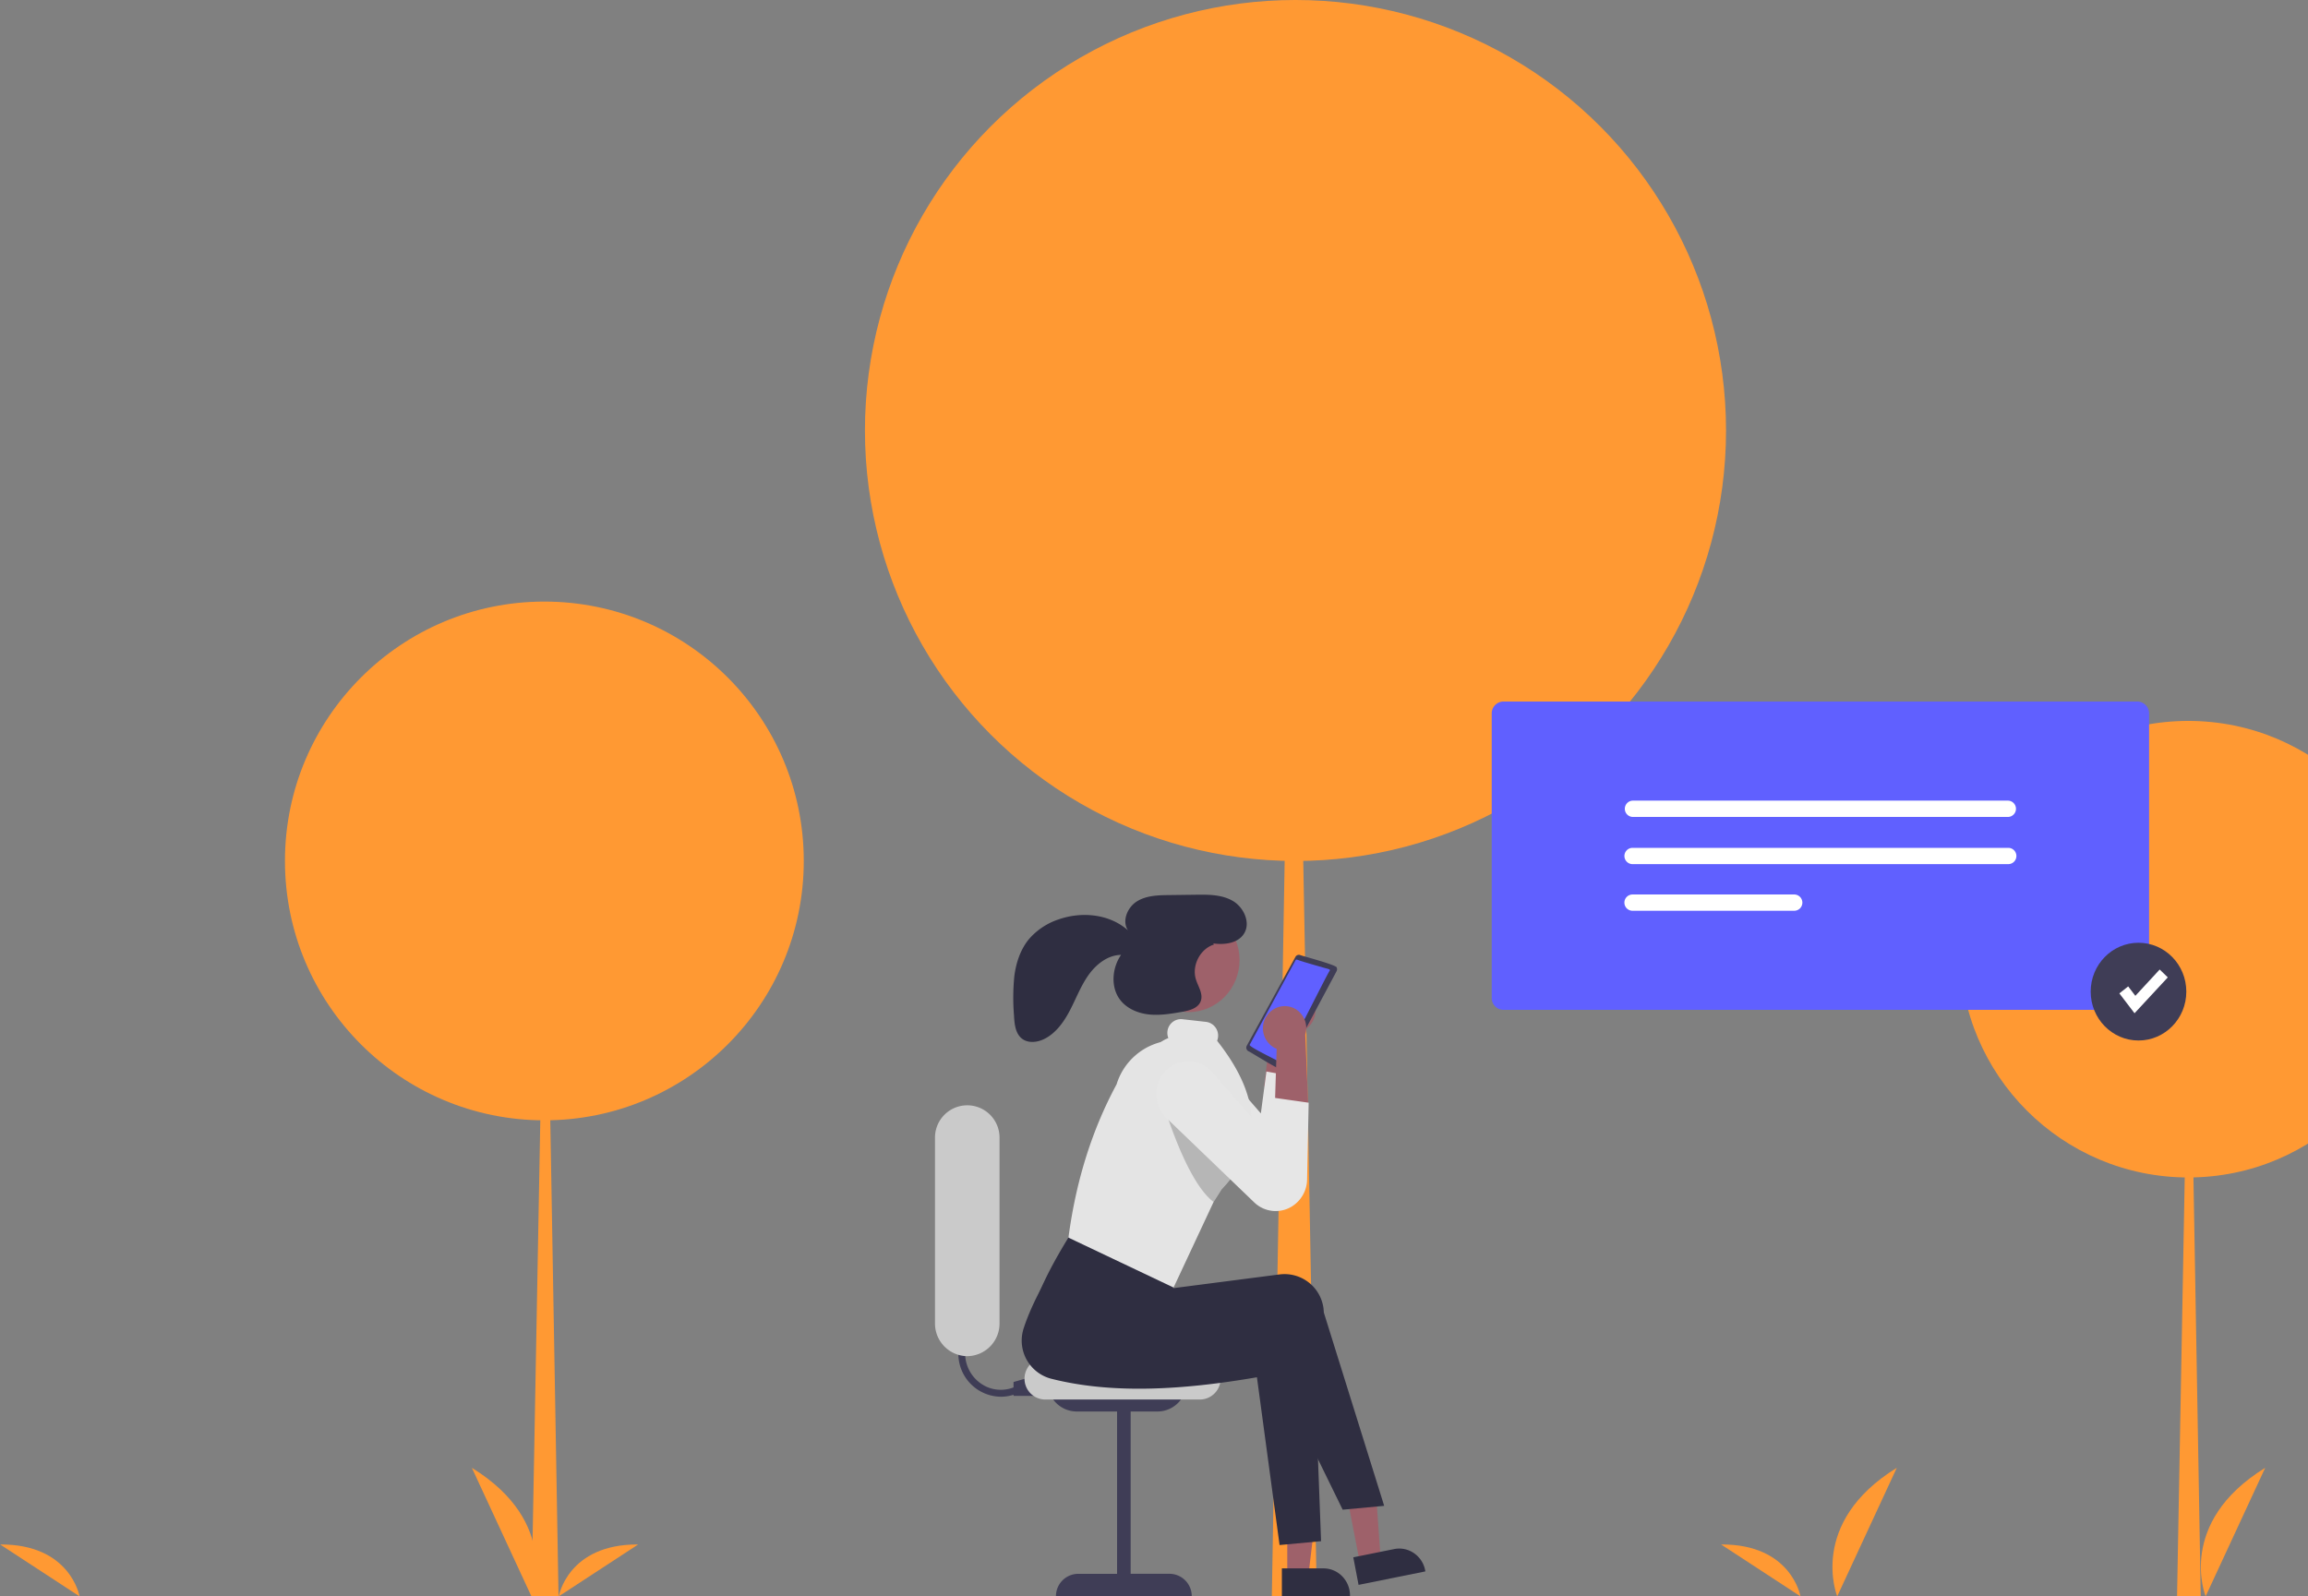 <svg id="Layer_1" data-name="Layer 1" xmlns="http://www.w3.org/2000/svg" viewBox="0 0 929.75 643.17"><rect x="0" y="0" width="929.75" height="643.17" fill="#808080" stroke="none"/><defs><style>.cls-1{fill:#f93;}.cls-2{fill:#9e616a;}.cls-3{fill:#2f2e41;}.cls-4{fill:#3f3d56;}.cls-5{fill:#cacaca;}.cls-6{fill:#e6e6e6;}.cls-7{fill:#6060ff;}.cls-8{fill:#e4e4e4;}.cls-9{isolation:isolate;opacity:0.2;}.cls-10{fill:#fff;}</style></defs><g id="Group_73254" data-name="Group 73254"><path id="aabd4afe-642c-4327-a3f2-08ec89276309" class="cls-1" d="M888.51,643.16s-12-29.59,24-51.79Z"/><path id="e302a207-98de-4798-aedc-79a63cff2427" class="cls-1" d="M32.05,643.16s-3.66-21.09-32-20.91Z"/><path id="aabd4afe-642c-4327-a3f2-08ec89276309-2" class="cls-1" d="M740.1,643.16s-12-29.59,24-51.79Z"/><path id="e302a207-98de-4798-aedc-79a63cff2427-2" class="cls-1" d="M725.31,643.16s-3.66-21.09-32-20.91Z"/><path id="e16a8a0b-115e-4877-a9d6-27a72cf85b73" class="cls-1" d="M190.08,591.37c36.07,22.2,24,51.79,24,51.79Z"/><path id="b0706b48-08e0-43ea-ab25-36cfaee90c12" class="cls-1" d="M257.09,622.25c-28.39-.18-32,20.91-32,20.91Z"/><circle id="Ellipse_16" data-name="Ellipse 16" class="cls-1" cx="219.29" cy="346.87" r="104.5"/><path id="Path_299" data-name="Path 299" class="cls-1" d="M219.58,346.88h.29L225,643.16H214.12Z"/><circle id="Ellipse_17" data-name="Ellipse 17" class="cls-1" cx="881.53" cy="382.42" r="91.97"/><path id="Path_300" data-name="Path 300" class="cls-1" d="M881.78,382.42H882l4.54,260.75H877Z"/><circle id="Ellipse_18" data-name="Ellipse 18" class="cls-1" cx="521.87" cy="173.44" r="173.44"/><path id="Path_301" data-name="Path 301" class="cls-1" d="M521.4,151.44h-.48l-8.58,491.72h18.12Z"/></g><g id="Group_73253" data-name="Group 73253"><path id="Path_2550" data-name="Path 2550" class="cls-2" d="M529,403.3a9,9,0,0,1-4,11.92,8,8,0,0,1-1.33.53l-1.48,31.43-12.92-9.65,3.4-28.37a9,9,0,0,1,4.66-9.93,8.63,8.63,0,0,1,11.57,3.89Z"/><path id="Path_2551" data-name="Path 2551" class="cls-2" d="M547.83,629.79l8.35-1.69-2.39-33.72-12.32,2.49Z"/><path id="Path_2552" data-name="Path 2552" class="cls-3" d="M545.16,627.43l16.44-3.32h0a10.45,10.45,0,0,1,8,1.64,10.88,10.88,0,0,1,4.53,7l.07.35-26.92,5.43Z"/><path id="Path_2553" data-name="Path 2553" class="cls-2" d="M518.56,634.73h8.51l4-33.55H518.56Z"/><path id="Path_2554" data-name="Path 2554" class="cls-3" d="M516.39,631.89h16.76a10.48,10.48,0,0,1,7.55,3.2,11,11,0,0,1,3.13,7.72v.35H516.39Z"/><path id="Path_2555" data-name="Path 2555" class="cls-4" d="M403.16,562.73a17.29,17.29,0,0,1-17.09-17.49,17.74,17.74,0,0,1,1.34-6.78l2.52,1.09a14.81,14.81,0,0,0,7.66,19.24,14.16,14.16,0,0,0,10.9.11l1,2.6A16.66,16.66,0,0,1,403.16,562.73Z"/><path id="Path_2556" data-name="Path 2556" class="cls-4" d="M429.49,562.39h-21.2v-5.6l17.09-4.89Z"/><path id="Path_2557" data-name="Path 2557" class="cls-4" d="M422,556.79H478a11.76,11.76,0,0,1-11.62,11.89H433.59A11.77,11.77,0,0,1,422,556.79Z"/><path id="Path_2558" data-name="Path 2558" class="cls-5" d="M483.32,563.86H421.1a8.39,8.39,0,0,1,0-16.78h62.22a8.39,8.39,0,0,1,0,16.78Z"/><path id="Path_2559" data-name="Path 2559" class="cls-6" d="M523.5,434.12l-.12,5.65-.53,25.37A12.78,12.78,0,0,1,510,477.8h0a12.48,12.48,0,0,1-8.3-3.41l-35.36-34a13.36,13.36,0,0,1-.58-18.88,14.52,14.52,0,0,1,1.47-1.35,12.72,12.72,0,0,1,17.33,1.56l23.36,26.86,2.24-16.88Z"/><path id="Path_2560" data-name="Path 2560" class="cls-3" d="M532.18,620.93l-16.72,1.55-9.12-67.59c-30.06,5.17-58.42,6.82-82.95.57a15.87,15.87,0,0,1-11.34-19.16,11.22,11.22,0,0,1,.33-1.17c2.94-9,8.11-18.56,14.16-28.41l40.28,14.76,1.52,6.21,43-5.56A15.86,15.86,0,0,1,528.92,536v.12a13.41,13.41,0,0,1,.11,1.4Z"/><path id="Path_2561" data-name="Path 2561" class="cls-3" d="M557.6,606.69l-16.72,1.55-30.31-62c-30.06,5.17-58.43,6.83-83,.57a15.85,15.85,0,0,1-11.34-19.15c.1-.4.21-.79.33-1.18,2.94-9,8.11-18.56,14.17-28.41L477.51,502l-4.94,17,43-5.56a15.84,15.84,0,0,1,17.61,13.85l0,.12c.05.46.09.93.11,1.4Z"/><ellipse id="Ellipse_9380" data-name="Ellipse 9380" class="cls-2" cx="478.82" cy="386.78" rx="20.52" ry="20.98"/><path id="Path_2562" data-name="Path 2562" class="cls-4" d="M502.25,421.3a1.66,1.66,0,0,0,.6,2.2c.55.07,13.45,8.38,13.82,7.43a1.57,1.57,0,0,0,1-.78l20.75-38.85a1.64,1.64,0,0,0,.08-1.4c.57-1-14.31-4.84-14.81-5.14a1.56,1.56,0,0,0-1.84.77Z"/><path id="Path_2563" data-name="Path 2563" class="cls-7" d="M535.4,390.49S523,387,523.16,386.83c-.34,0-1-.5-1.24,0L503.44,420.9c-.8.74,12.27,6.81,12.38,7.17,1,.65,19.28-36.76,19.84-36.95a.45.45,0,0,0-.17-.6l-.09,0Z"/><path id="Path_2564" data-name="Path 2564" class="cls-8" d="M490.31,419.33a6.12,6.12,0,0,0,.36-1.46,5.57,5.57,0,0,0-4.84-6.17l-9.54-1.07a5.49,5.49,0,0,0-6,4.91v0a5.69,5.69,0,0,0,.85,3.66,25.17,25.17,0,0,0-21.33,17.65c-9.43,17.51-16.21,37.77-19.4,61.78l42.35,20.11,16.13-34.5,3.25-5.1c.63-.67,1.24-1.34,1.81-2a45,45,0,0,0,7.93-12.77,33.33,33.33,0,0,0,2.31-10.48C504.8,442.41,499.4,430.88,490.31,419.33Z"/><path id="Path_2565" data-name="Path 2565" class="cls-9" d="M501.84,464.39a44.84,44.84,0,0,1-7.93,12.76c-.57.69-1.18,1.36-1.81,2l-3.24,5.09c-12-9-21.67-44.28-21.67-44.28l13.5-2.63Z"/><path id="Path_2566" data-name="Path 2566" class="cls-2" d="M510,409.72a9,9,0,0,0,3,12.2,7.7,7.7,0,0,0,1.29.63l-1,31.46L527,445.43l-1.19-28.55A9,9,0,0,0,522,406.6a8.61,8.61,0,0,0-11.82,2.91l-.12.21Z"/><path id="Path_2567" data-name="Path 2567" class="cls-6" d="M512.18,442.14l15,2.13-.64,31a13,13,0,0,1-6.35,10.94h0a12.44,12.44,0,0,1-14.85-1.69l-35.37-34a13.41,13.41,0,0,1-1-18.41h0a12.71,12.71,0,0,1,17.92-1.51,3.73,3.73,0,0,1,.3.26,11.68,11.68,0,0,1,1,1l23.36,26.87Z"/><path id="Path_2568" data-name="Path 2568" class="cls-5" d="M389.65,546.39a13.15,13.15,0,0,1-13-13.28V458.32a13,13,0,1,1,26,0v74.81A13.15,13.15,0,0,1,389.65,546.39Z"/><path id="Path_2569" data-name="Path 2569" class="cls-4" d="M471.2,634.07H455.47V565.61H450v68.47H434.27a9,9,0,0,0-8.89,9.08h54.7A9,9,0,0,0,471.2,634.07Z"/><path id="Path_2570" data-name="Path 2570" class="cls-3" d="M496.67,363c-4.39-2.58-9.72-2.59-14.78-2.52l-11,.14c-4.45.05-9.14.18-12.93,2.56s-6.09,7.87-3.58,11.64c-7.45-6.61-18.59-7.66-27.92-4.4a26.83,26.83,0,0,0-12,8c-3.37,4.1-5.12,9.39-5.83,14.7a87.82,87.82,0,0,0-.15,16.05c.17,3.36.55,7.16,3.14,9.24,2.39,1.92,5.89,1.63,8.67.36,4.84-2.21,8.18-6.86,10.68-11.63s4.41-9.92,7.52-14.3,7.81-8.06,13.11-8.12c-3.6,5.23-4.26,12.82-.5,17.93,2.71,3.67,7.23,5.58,11.7,6.06s9-.28,13.41-1.05c3-.52,6.54-1.47,7.53-4.41s-1.11-5.8-2-8.72c-1.72-5.62,1.82-12.35,7.36-14l-.45-.44c4.59.65,10.08,0,12.53-4C503.87,371.71,501.05,365.59,496.67,363Z"/><path id="Path_2575" data-name="Path 2575" class="cls-7" d="M861,406.87H605.65a4.78,4.78,0,0,1-4.73-4.83V287.48a4.79,4.79,0,0,1,4.73-4.84H861a4.79,4.79,0,0,1,4.73,4.84V402A4.78,4.78,0,0,1,861,406.87Z"/><path id="Path_2576" data-name="Path 2576" class="cls-10" d="M657.65,322.57a3.29,3.29,0,0,0,0,6.57H809a3.29,3.29,0,0,0,0-6.57Z"/><path id="Path_2577" data-name="Path 2577" class="cls-10" d="M657.66,341.59a3.28,3.28,0,0,0,0,6.56H809a3.28,3.28,0,0,0,0-6.56Z"/><path id="Path_2578" data-name="Path 2578" class="cls-10" d="M657.65,360.38a3.28,3.28,0,1,0,0,6.56h65.13a3.28,3.28,0,0,0,0-6.56H657.65Z"/><ellipse id="Ellipse_9384" data-name="Ellipse 9384" class="cls-4" cx="861.47" cy="399.52" rx="19.26" ry="19.69"/><path id="Path_2579" data-name="Path 2579" class="cls-10" d="M859.87,408.23l-6.11-8,3.55-2.82,2.89,3.8L870,390.61l3.27,3.17Z"/></g></svg>